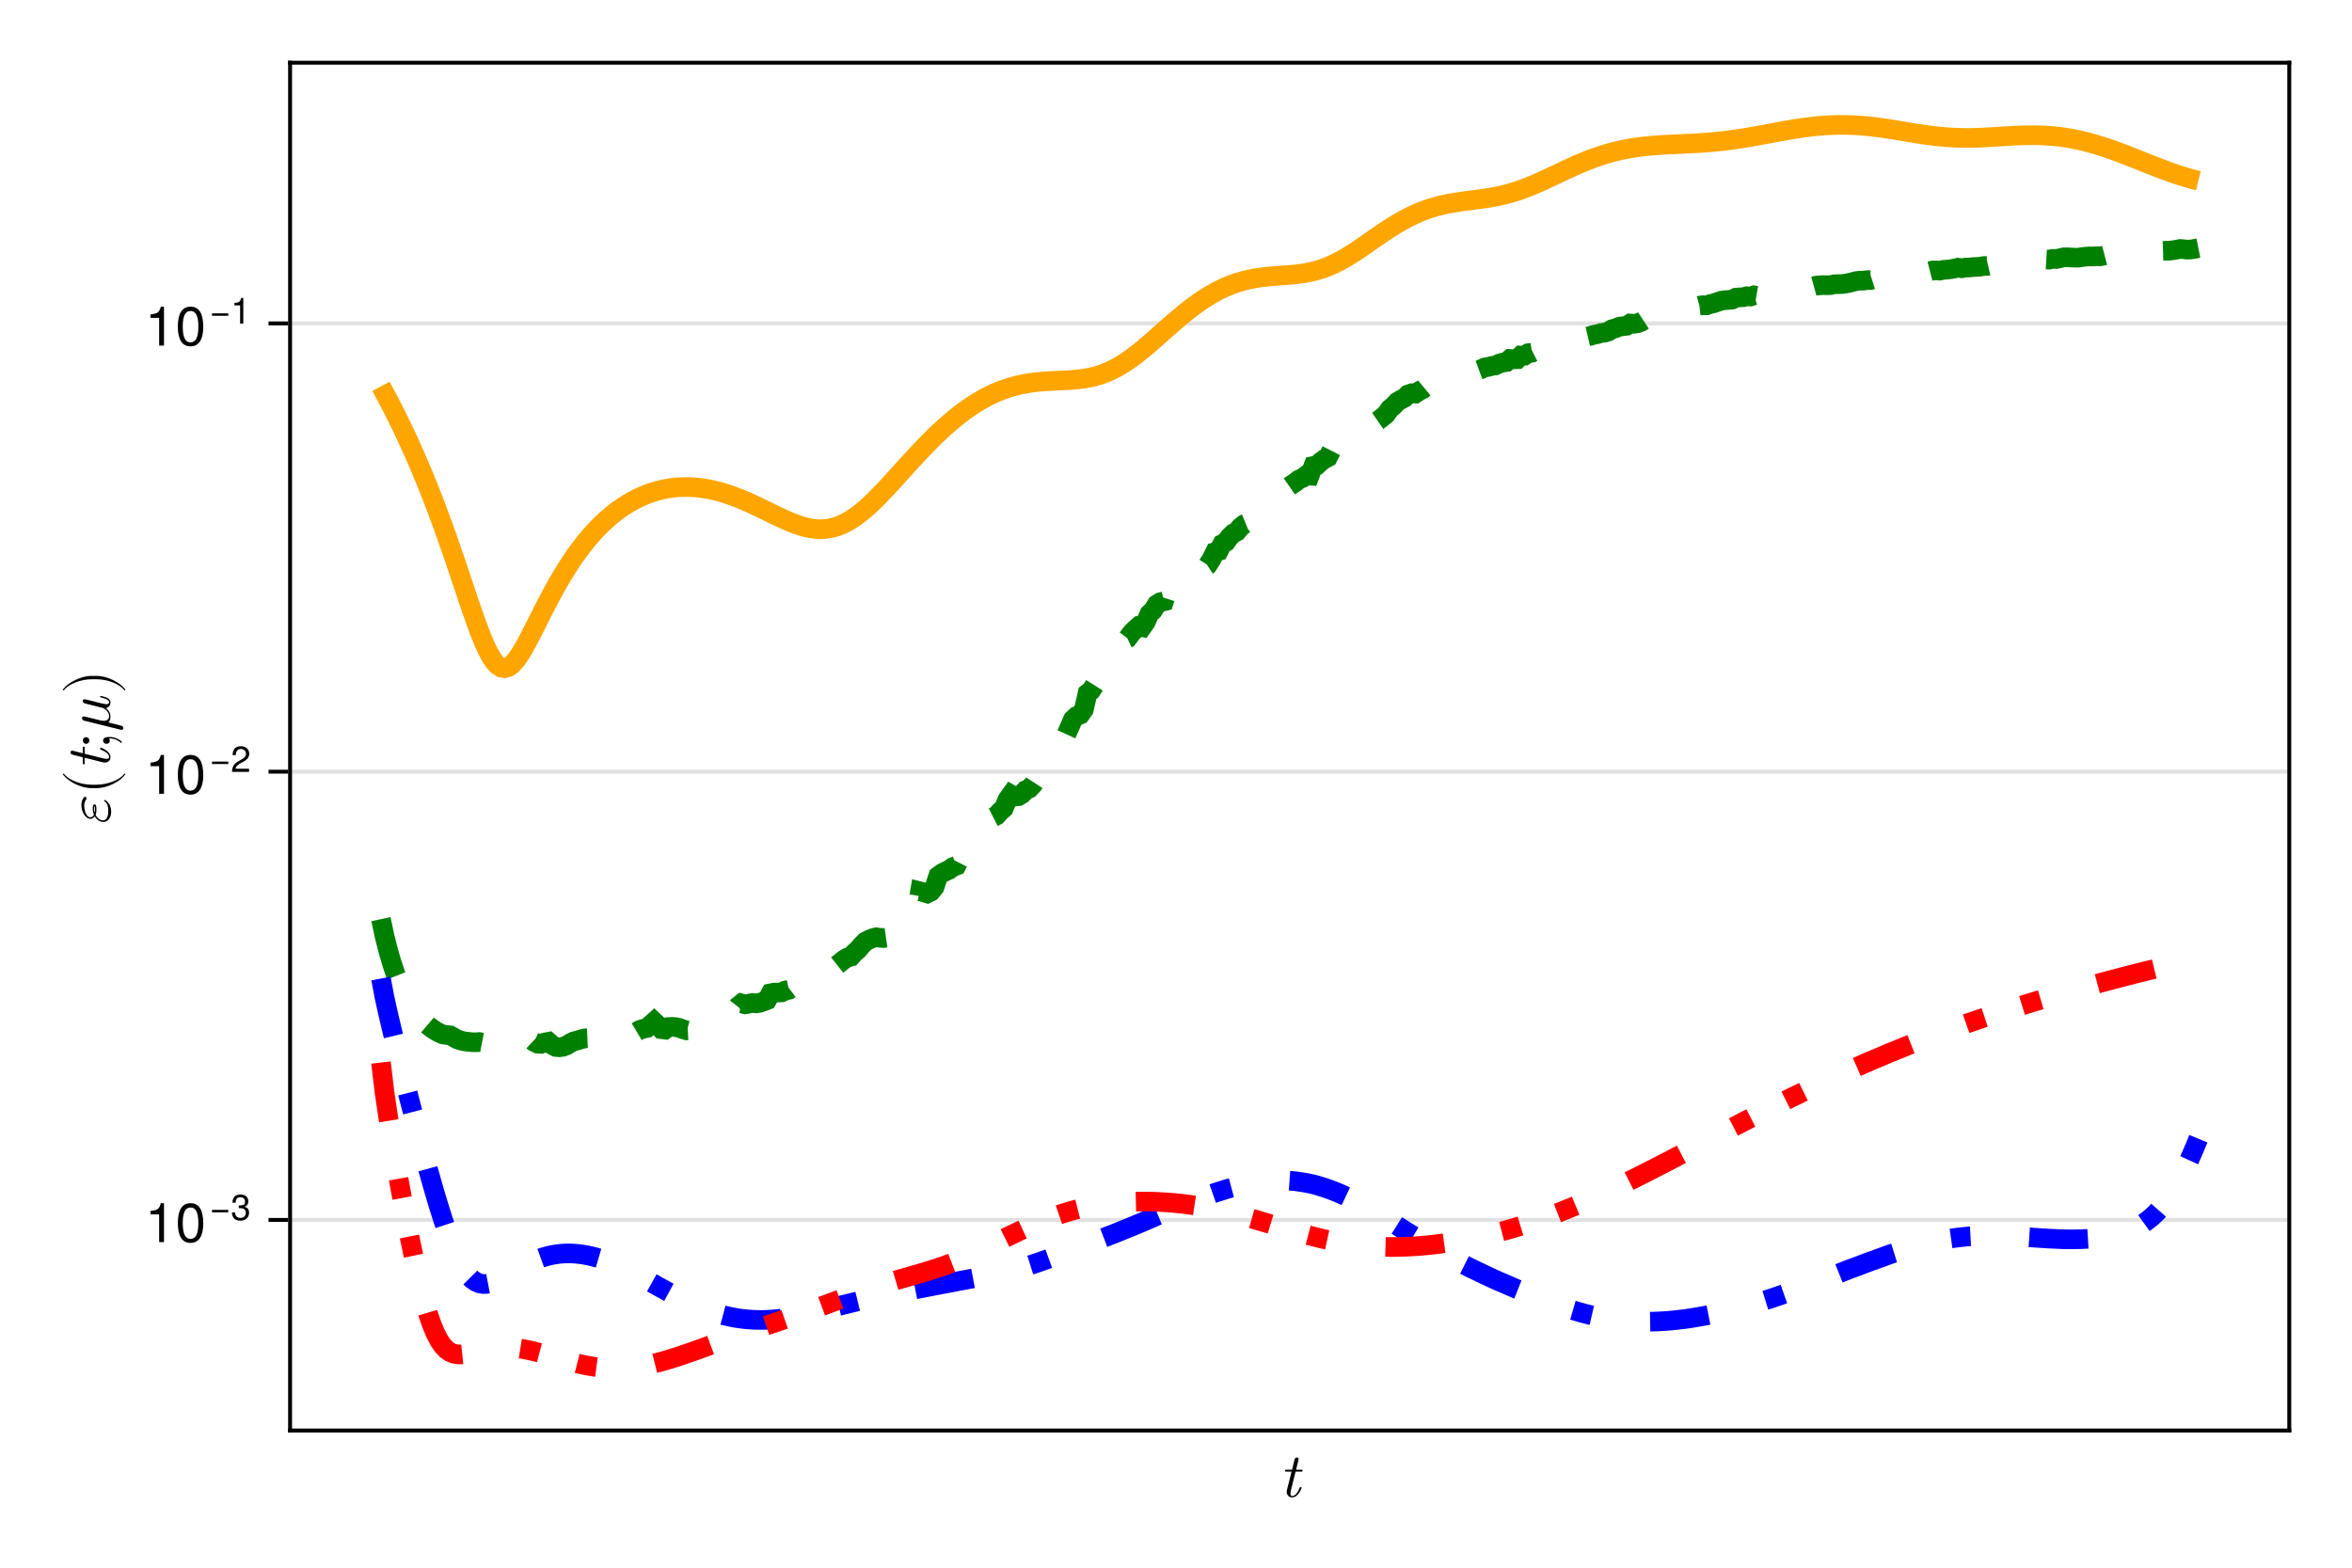 <?xml version="1.0" encoding="UTF-8"?>
<svg xmlns="http://www.w3.org/2000/svg" xmlns:xlink="http://www.w3.org/1999/xlink" width="600" height="400" viewBox="0 0 600 400">
<defs>
<g>
<g id="glyph-0-0-ab951a6d">
<path d="M 5.703 -2.281 C 5.703 -2.453 5.562 -2.453 5.453 -2.453 C 5.266 -2.453 5.266 -2.438 5.141 -2.141 C 4.844 -1.375 4.203 -0.172 3.297 -0.172 C 2.859 -0.172 2.859 -0.578 2.859 -0.828 C 2.859 -0.938 2.859 -1.203 2.969 -1.641 L 4.156 -6.406 L 5.516 -6.406 C 5.797 -6.406 5.969 -6.406 5.969 -6.703 C 5.969 -6.891 5.828 -6.891 5.562 -6.891 L 4.281 -6.891 L 4.875 -9.266 C 4.938 -9.484 4.938 -9.516 4.938 -9.594 C 4.938 -9.938 4.672 -10.016 4.516 -10.016 C 4.109 -10.016 3.953 -9.688 3.891 -9.438 L 3.266 -6.891 L 1.906 -6.891 C 1.625 -6.891 1.453 -6.891 1.453 -6.594 C 1.453 -6.406 1.594 -6.406 1.859 -6.406 L 3.141 -6.406 L 1.984 -1.812 C 1.969 -1.75 1.906 -1.484 1.906 -1.266 C 1.906 -0.469 2.438 0.172 3.266 0.172 C 4.875 0.172 5.703 -2.203 5.703 -2.281 Z M 5.703 -2.281 "/>
</g>
<g id="glyph-1-0-ab951a6d">
<path d="M -6.344 -6.859 C -6.641 -6.859 -7.25 -5.891 -7.25 -4.797 C -7.25 -2.953 -6.172 -1.234 -4.953 -1.234 C -4.266 -1.234 -3.875 -1.812 -3.828 -1.875 C -3.297 -0.922 -2.406 -0.422 -1.656 -0.422 C -0.625 -0.422 0.359 -1.328 0.359 -3.031 C 0.359 -5.141 -1.062 -6.031 -1.297 -6.031 C -1.391 -6.031 -1.453 -5.953 -1.453 -5.859 C -1.453 -5.781 -1.391 -5.734 -1.344 -5.703 C -0.969 -5.469 -0.391 -5.094 -0.391 -3.172 C -0.391 -2.188 -0.625 -0.828 -1.766 -0.828 C -2.297 -0.828 -3.156 -1.281 -3.625 -2.25 C -3.406 -2.781 -3.406 -3.25 -3.406 -3.625 C -3.406 -4.047 -3.406 -4.922 -3.906 -4.922 C -4.281 -4.922 -4.344 -4.375 -4.344 -3.766 C -4.344 -3.422 -4.297 -2.859 -4.031 -2.266 C -4.219 -1.906 -4.531 -1.625 -4.953 -1.625 C -5.938 -1.625 -6.516 -3.203 -6.516 -4.641 C -6.516 -4.891 -6.516 -5.469 -6.062 -6.109 C -5.938 -6.281 -5.906 -6.312 -5.906 -6.438 C -5.906 -6.641 -6.109 -6.859 -6.344 -6.859 Z M -3.891 -4.516 C -3.781 -4.266 -3.766 -4.234 -3.766 -3.625 C -3.766 -3.281 -3.766 -3.094 -3.844 -2.781 C -3.969 -3.156 -3.984 -3.484 -3.984 -3.766 C -3.984 -4.156 -3.969 -4.219 -3.891 -4.516 Z M -3.891 -4.516 "/>
</g>
<g id="glyph-2-0-ab951a6d">
<path d="M 3.812 -5.312 C 3.766 -5.312 3.719 -5.281 3.688 -5.25 C 2.438 -3.578 -0.766 -2.484 -3.328 -2.484 L -4.672 -2.484 C -7.234 -2.484 -10.438 -3.578 -11.688 -5.25 C -11.719 -5.281 -11.766 -5.312 -11.812 -5.312 C -11.891 -5.312 -11.969 -5.234 -11.969 -5.156 C -11.969 -5.125 -11.953 -5.094 -11.938 -5.062 C -10.609 -3.297 -7.406 -1.609 -4.672 -1.609 L -3.328 -1.609 C -0.594 -1.609 2.609 -3.297 3.938 -5.062 C 3.953 -5.094 3.969 -5.125 3.969 -5.156 C 3.969 -5.234 3.891 -5.312 3.812 -5.312 Z M 3.812 -5.312 "/>
</g>
<g id="glyph-2-1-ab951a6d">
<path d="M -6.047 -3.078 C -6.516 -3.078 -6.891 -2.688 -6.891 -2.219 C -6.891 -1.766 -6.516 -1.375 -6.047 -1.375 C -5.578 -1.375 -5.203 -1.766 -5.203 -2.219 C -5.203 -2.688 -5.578 -3.078 -6.047 -3.078 Z M -0.047 -3.125 C -0.516 -3.125 -1.703 -3.094 -1.703 -2.219 C -1.703 -1.656 -1.266 -1.375 -0.844 -1.375 C -0.438 -1.375 0 -1.641 0 -2.219 C 0 -2.297 -0.016 -2.359 -0.016 -2.359 C -0.031 -2.469 -0.062 -2.641 -0.172 -2.766 C 0.266 -2.766 1.516 -2.766 2.703 -1.75 C 2.828 -1.625 2.859 -1.625 2.906 -1.625 C 3.031 -1.625 3.094 -1.719 3.094 -1.797 C 3.094 -1.969 1.812 -3.125 -0.047 -3.125 Z M -0.047 -3.125 "/>
</g>
<g id="glyph-2-2-ab951a6d">
<path d="M -2.281 -9.156 C -2.453 -9.156 -2.453 -9.016 -2.453 -8.953 C -2.453 -8.797 -2.391 -8.781 -2.156 -8.734 C -1.125 -8.469 -0.172 -8.172 -0.172 -7.516 C -0.172 -7.094 -0.594 -7.047 -0.906 -7.047 C -1.266 -7.047 -2.016 -7.234 -2.578 -7.359 L -4.297 -7.812 C -4.547 -7.859 -5.156 -8.016 -5.391 -8.078 C -5.766 -8.156 -6.375 -8.312 -6.469 -8.312 C -6.75 -8.312 -6.891 -8.094 -6.891 -7.859 C -6.891 -7.781 -6.875 -7.359 -6.344 -7.234 L -3.344 -6.484 L -1.719 -6.062 C -1.625 -6.047 -0.172 -5.281 -0.172 -3.984 C -0.172 -3.188 -0.703 -2.797 -1.562 -2.797 C -2.031 -2.797 -2.484 -2.906 -2.922 -3.031 L -5.609 -3.703 C -5.953 -3.781 -6.562 -3.938 -6.641 -3.938 C -6.906 -3.938 -7.078 -3.75 -7.078 -3.469 C -7.078 -3.422 -7.062 -2.969 -6.5 -2.828 L 2.766 -0.531 C 2.953 -0.484 3.031 -0.484 3.031 -0.484 C 3.266 -0.484 3.453 -0.656 3.453 -0.922 C 3.453 -1.266 3.172 -1.453 3.125 -1.484 C 2.969 -1.547 2.141 -1.766 -0.312 -2.375 C 0.109 -2.875 0.172 -3.594 0.172 -3.922 C 0.172 -5.047 -0.547 -5.656 -0.984 -6.047 C -0.266 -6.188 0.172 -6.781 0.172 -7.484 C 0.172 -8.047 -0.188 -8.422 -0.703 -8.672 C -1.281 -8.938 -2.281 -9.156 -2.281 -9.156 Z M -2.281 -9.156 "/>
</g>
<g id="glyph-3-0-ab951a6d">
<path d="M -2.281 -5.703 C -2.453 -5.703 -2.453 -5.562 -2.453 -5.453 C -2.453 -5.266 -2.438 -5.266 -2.141 -5.141 C -1.375 -4.844 -0.172 -4.203 -0.172 -3.297 C -0.172 -2.859 -0.578 -2.859 -0.828 -2.859 C -0.938 -2.859 -1.203 -2.859 -1.641 -2.969 L -6.406 -4.156 L -6.406 -5.516 C -6.406 -5.797 -6.406 -5.969 -6.703 -5.969 C -6.891 -5.969 -6.891 -5.828 -6.891 -5.562 L -6.891 -4.281 L -9.266 -4.875 C -9.484 -4.938 -9.516 -4.938 -9.594 -4.938 C -9.938 -4.938 -10.016 -4.672 -10.016 -4.516 C -10.016 -4.109 -9.688 -3.953 -9.438 -3.891 L -6.891 -3.266 L -6.891 -1.906 C -6.891 -1.625 -6.891 -1.453 -6.594 -1.453 C -6.406 -1.453 -6.406 -1.594 -6.406 -1.859 L -6.406 -3.141 L -1.812 -1.984 C -1.75 -1.969 -1.484 -1.906 -1.266 -1.906 C -0.469 -1.906 0.172 -2.438 0.172 -3.266 C 0.172 -4.875 -2.203 -5.703 -2.281 -5.703 Z M -2.281 -5.703 "/>
</g>
<g id="glyph-4-0-ab951a6d">
<path d="M -3.328 -4.609 L -4.672 -4.609 C -7.406 -4.609 -10.609 -2.922 -11.938 -1.172 C -11.953 -1.141 -11.969 -1.109 -11.969 -1.078 C -11.969 -0.984 -11.891 -0.906 -11.812 -0.906 C -11.766 -0.906 -11.719 -0.938 -11.688 -0.969 C -10.438 -2.641 -7.234 -3.75 -4.672 -3.75 L -3.328 -3.75 C -0.766 -3.75 2.438 -2.641 3.688 -0.969 C 3.719 -0.938 3.766 -0.906 3.812 -0.906 C 3.891 -0.906 3.969 -0.984 3.969 -1.078 C 3.969 -1.109 3.953 -1.141 3.938 -1.172 C 2.609 -2.922 -0.594 -4.609 -3.328 -4.609 Z M -3.328 -4.609 "/>
</g>
<g id="glyph-5-0-ab951a6d">
<path d="M 4.859 0 C 4.859 0 3.625 0 3.625 0 C 3.625 0 3.625 -7.062 3.625 -7.062 C 3.625 -7.062 1.422 -7.062 1.422 -7.062 C 1.422 -7.062 1.422 -7.953 1.422 -7.953 C 3.328 -8.188 3.609 -8.406 4.047 -9.922 C 4.047 -9.922 4.859 -9.922 4.859 -9.922 C 4.859 -9.922 4.859 0 4.859 0 Z M 4.859 0 "/>
</g>
<g id="glyph-5-1-ab951a6d">
<path d="M 7.094 -4.781 C 7.094 -1.516 5.953 0.203 3.844 0.203 C 1.719 0.203 0.609 -1.516 0.609 -4.859 C 0.609 -8.188 1.703 -9.922 3.844 -9.922 C 6 -9.922 7.094 -8.219 7.094 -4.781 Z M 5.844 -4.891 C 5.844 -7.547 5.188 -8.828 3.844 -8.828 C 2.516 -8.828 1.859 -7.562 1.859 -4.844 C 1.859 -2.125 2.516 -0.812 3.828 -0.812 C 5.188 -0.812 5.844 -2.078 5.844 -4.891 Z M 5.844 -4.891 "/>
</g>
<g id="glyph-6-0-ab951a6d">
<path d="M 4.766 -2 C 4.766 -2 0.625 -2 0.625 -2 C 0.625 -2 0.625 -2.625 0.625 -2.625 C 0.625 -2.625 4.766 -2.625 4.766 -2.625 C 4.766 -2.625 4.766 -2 4.766 -2 Z M 4.766 -2 "/>
</g>
<g id="glyph-6-1-ab951a6d">
<path d="M 4.672 -1.906 C 4.672 -0.672 3.797 0.141 2.453 0.141 C 1.125 0.141 0.391 -0.516 0.297 -1.969 C 0.297 -1.969 1.109 -1.969 1.109 -1.969 C 1.156 -1.031 1.594 -0.578 2.484 -0.578 C 3.328 -0.578 3.844 -1.078 3.844 -1.891 C 3.844 -2.625 3.375 -3.047 2.484 -3.047 C 2.484 -3.047 2.047 -3.047 2.047 -3.047 C 2.047 -3.047 2.047 -3.734 2.047 -3.734 C 3.344 -3.734 3.641 -4.016 3.641 -4.719 C 3.641 -5.406 3.219 -5.844 2.5 -5.844 C 1.656 -5.844 1.266 -5.406 1.25 -4.438 C 1.25 -4.438 0.438 -4.438 0.438 -4.438 C 0.469 -5.828 1.156 -6.547 2.484 -6.547 C 3.734 -6.547 4.484 -5.875 4.484 -4.75 C 4.484 -4.094 4.172 -3.672 3.562 -3.422 C 4.344 -3.156 4.672 -2.703 4.672 -1.906 Z M 4.672 -1.906 "/>
</g>
<g id="glyph-7-0-ab951a6d">
<path d="M 4.859 0 C 4.859 0 3.625 0 3.625 0 C 3.625 0 3.625 -7.062 3.625 -7.062 C 3.625 -7.062 1.422 -7.062 1.422 -7.062 C 1.422 -7.062 1.422 -7.953 1.422 -7.953 C 3.328 -8.188 3.609 -8.406 4.047 -9.922 C 4.047 -9.922 4.859 -9.922 4.859 -9.922 C 4.859 -9.922 4.859 0 4.859 0 Z M 4.859 0 "/>
</g>
<g id="glyph-7-1-ab951a6d">
<path d="M 7.094 -4.781 C 7.094 -1.516 5.953 0.203 3.844 0.203 C 1.719 0.203 0.609 -1.516 0.609 -4.859 C 0.609 -8.188 1.703 -9.922 3.844 -9.922 C 6 -9.922 7.094 -8.219 7.094 -4.781 Z M 5.844 -4.891 C 5.844 -7.547 5.188 -8.828 3.844 -8.828 C 2.516 -8.828 1.859 -7.562 1.859 -4.844 C 1.859 -2.125 2.516 -0.812 3.828 -0.812 C 5.188 -0.812 5.844 -2.078 5.844 -4.891 Z M 5.844 -4.891 "/>
</g>
<g id="glyph-8-0-ab951a6d">
<path d="M 4.766 -2 C 4.766 -2 0.625 -2 0.625 -2 C 0.625 -2 0.625 -2.625 0.625 -2.625 C 0.625 -2.625 4.766 -2.625 4.766 -2.625 C 4.766 -2.625 4.766 -2 4.766 -2 Z M 4.766 -2 "/>
</g>
<g id="glyph-8-1-ab951a6d">
<path d="M 4.719 -4.625 C 4.719 -3.828 4.25 -3.141 3.328 -2.656 C 3.328 -2.656 2.406 -2.156 2.406 -2.156 C 1.609 -1.688 1.312 -1.344 1.234 -0.797 C 1.234 -0.797 4.672 -0.797 4.672 -0.797 C 4.672 -0.797 4.672 0 4.672 0 C 4.672 0 0.312 0 0.312 0 C 0.391 -1.438 0.781 -2.062 2.156 -2.828 C 2.156 -2.828 3 -3.312 3 -3.312 C 3.578 -3.641 3.891 -4.094 3.891 -4.609 C 3.891 -5.312 3.328 -5.844 2.594 -5.844 C 1.797 -5.844 1.344 -5.375 1.281 -4.281 C 1.281 -4.281 0.469 -4.281 0.469 -4.281 C 0.516 -5.859 1.281 -6.547 2.625 -6.547 C 3.859 -6.547 4.719 -5.734 4.719 -4.625 Z M 4.719 -4.625 "/>
</g>
<g id="glyph-9-0-ab951a6d">
<path d="M 4.859 0 C 4.859 0 3.625 0 3.625 0 C 3.625 0 3.625 -7.062 3.625 -7.062 C 3.625 -7.062 1.422 -7.062 1.422 -7.062 C 1.422 -7.062 1.422 -7.953 1.422 -7.953 C 3.328 -8.188 3.609 -8.406 4.047 -9.922 C 4.047 -9.922 4.859 -9.922 4.859 -9.922 C 4.859 -9.922 4.859 0 4.859 0 Z M 4.859 0 "/>
</g>
<g id="glyph-9-1-ab951a6d">
<path d="M 7.094 -4.781 C 7.094 -1.516 5.953 0.203 3.844 0.203 C 1.719 0.203 0.609 -1.516 0.609 -4.859 C 0.609 -8.188 1.703 -9.922 3.844 -9.922 C 6 -9.922 7.094 -8.219 7.094 -4.781 Z M 5.844 -4.891 C 5.844 -7.547 5.188 -8.828 3.844 -8.828 C 2.516 -8.828 1.859 -7.562 1.859 -4.844 C 1.859 -2.125 2.516 -0.812 3.828 -0.812 C 5.188 -0.812 5.844 -2.078 5.844 -4.891 Z M 5.844 -4.891 "/>
</g>
<g id="glyph-10-0-ab951a6d">
<path d="M 4.766 -2 C 4.766 -2 0.625 -2 0.625 -2 C 0.625 -2 0.625 -2.625 0.625 -2.625 C 0.625 -2.625 4.766 -2.625 4.766 -2.625 C 4.766 -2.625 4.766 -2 4.766 -2 Z M 4.766 -2 "/>
</g>
<g id="glyph-10-1-ab951a6d">
<path d="M 3.203 0 C 3.203 0 2.391 0 2.391 0 C 2.391 0 2.391 -4.656 2.391 -4.656 C 2.391 -4.656 0.938 -4.656 0.938 -4.656 C 0.938 -4.656 0.938 -5.25 0.938 -5.25 C 2.203 -5.406 2.375 -5.547 2.672 -6.547 C 2.672 -6.547 3.203 -6.547 3.203 -6.547 C 3.203 -6.547 3.203 0 3.203 0 Z M 3.203 0 "/>
</g>
</g>
</defs>
<rect x="-60" y="-40" width="720" height="480" fill="rgb(100%, 100%, 100%)" fill-opacity="1"/>
<path fill-rule="nonzero" fill="rgb(100%, 100%, 100%)" fill-opacity="1" d="M 74 365 L 584 365 L 584 16 L 74 16 Z M 74 365 "/>
<path fill="none" stroke-width="1" stroke-linecap="butt" stroke-linejoin="miter" stroke="rgb(0%, 0%, 0%)" stroke-opacity="0.12" stroke-miterlimit="1.155" d="M 74 311.273 L 584 311.273 "/>
<path fill="none" stroke-width="1" stroke-linecap="butt" stroke-linejoin="miter" stroke="rgb(0%, 0%, 0%)" stroke-opacity="0.12" stroke-miterlimit="1.155" d="M 74 196.898 L 584 196.898 "/>
<path fill="none" stroke-width="1" stroke-linecap="butt" stroke-linejoin="miter" stroke="rgb(0%, 0%, 0%)" stroke-opacity="0.12" stroke-miterlimit="1.155" d="M 74 82.52 L 584 82.52 "/>
<g fill="rgb(0%, 0%, 0%)" fill-opacity="1">
<use xlink:href="#glyph-0-0-ab951a6d" x="326.344" y="381.896"/>
</g>
<g fill="rgb(0%, 0%, 0%)" fill-opacity="1">
<use xlink:href="#glyph-1-0-ab951a6d" x="28.006" y="210.156"/>
</g>
<g fill="rgb(0%, 0%, 0%)" fill-opacity="1">
<use xlink:href="#glyph-2-0-ab951a6d" x="28.006" y="202.7"/>
</g>
<g fill="rgb(0%, 0%, 0%)" fill-opacity="1">
<use xlink:href="#glyph-3-0-ab951a6d" x="28.006" y="196.476"/>
</g>
<g fill="rgb(0%, 0%, 0%)" fill-opacity="1">
<use xlink:href="#glyph-2-1-ab951a6d" x="28.006" y="191.164"/>
</g>
<g fill="rgb(0%, 0%, 0%)" fill-opacity="1">
<use xlink:href="#glyph-2-2-ab951a6d" x="28.006" y="186.716"/>
</g>
<g fill="rgb(0%, 0%, 0%)" fill-opacity="1">
<use xlink:href="#glyph-4-0-ab951a6d" x="28.006" y="177.068"/>
</g>
<g fill="rgb(0%, 0%, 0%)" fill-opacity="1">
<use xlink:href="#glyph-5-0-ab951a6d" x="36.974" y="316.924"/>
</g>
<g fill="rgb(0%, 0%, 0%)" fill-opacity="1">
<use xlink:href="#glyph-5-1-ab951a6d" x="44.758" y="316.924"/>
</g>
<g fill="rgb(0%, 0%, 0%)" fill-opacity="1">
<use xlink:href="#glyph-6-0-ab951a6d" x="53.466" y="311.324"/>
</g>
<g fill="rgb(0%, 0%, 0%)" fill-opacity="1">
<use xlink:href="#glyph-6-1-ab951a6d" x="58.863" y="311.324"/>
</g>
<g fill="rgb(0%, 0%, 0%)" fill-opacity="1">
<use xlink:href="#glyph-7-0-ab951a6d" x="36.974" y="202.547"/>
</g>
<g fill="rgb(0%, 0%, 0%)" fill-opacity="1">
<use xlink:href="#glyph-7-1-ab951a6d" x="44.758" y="202.547"/>
</g>
<g fill="rgb(0%, 0%, 0%)" fill-opacity="1">
<use xlink:href="#glyph-8-0-ab951a6d" x="53.466" y="196.947"/>
</g>
<g fill="rgb(0%, 0%, 0%)" fill-opacity="1">
<use xlink:href="#glyph-8-1-ab951a6d" x="58.863" y="196.947"/>
</g>
<g fill="rgb(0%, 0%, 0%)" fill-opacity="1">
<use xlink:href="#glyph-9-0-ab951a6d" x="36.974" y="88.17"/>
</g>
<g fill="rgb(0%, 0%, 0%)" fill-opacity="1">
<use xlink:href="#glyph-9-1-ab951a6d" x="44.758" y="88.17"/>
</g>
<g fill="rgb(0%, 0%, 0%)" fill-opacity="1">
<use xlink:href="#glyph-10-0-ab951a6d" x="53.466" y="82.57"/>
</g>
<g fill="rgb(0%, 0%, 0%)" fill-opacity="1">
<use xlink:href="#glyph-10-1-ab951a6d" x="58.863" y="82.57"/>
</g>
<path fill="none" stroke-width="5" stroke-linecap="butt" stroke-linejoin="miter" stroke="rgb(100%, 64.706%, 0%)" stroke-opacity="1" stroke-miterlimit="2" d="M 97.184 98.582 L 98.109 100.293 L 99.039 102.039 L 99.969 103.828 L 100.898 105.66 L 101.828 107.531 L 102.758 109.453 L 103.688 111.422 L 104.613 113.438 L 105.543 115.508 L 106.473 117.629 L 107.402 119.805 L 108.332 122.043 L 109.262 124.336 L 110.191 126.688 L 111.117 129.102 L 112.047 131.578 L 112.977 134.113 L 113.906 136.707 L 114.836 139.355 L 115.766 142.055 L 116.695 144.793 L 117.621 147.559 L 118.551 150.34 L 119.48 153.105 L 120.41 155.832 L 121.34 158.48 L 122.27 161.004 L 123.199 163.352 L 124.125 165.457 L 125.055 167.262 L 125.984 168.703 L 126.914 169.738 L 127.844 170.332 L 128.773 170.48 L 129.703 170.199 L 130.629 169.527 L 131.559 168.516 L 132.488 167.227 L 133.418 165.723 L 134.348 164.062 L 135.277 162.301 L 136.207 160.477 L 137.133 158.625 L 138.062 156.777 L 138.992 154.945 L 139.922 153.156 L 140.852 151.41 L 141.781 149.719 L 142.711 148.086 L 143.637 146.52 L 144.566 145.016 L 145.496 143.574 L 146.426 142.199 L 147.355 140.891 L 148.285 139.641 L 149.215 138.453 L 150.141 137.324 L 151.07 136.258 L 152 135.242 L 152.93 134.285 L 153.859 133.379 L 154.789 132.523 L 155.719 131.719 L 156.645 130.965 L 157.574 130.254 L 158.504 129.59 L 159.434 128.973 L 160.363 128.395 L 161.293 127.859 L 162.223 127.367 L 163.148 126.91 L 164.078 126.496 L 165.008 126.121 L 165.938 125.777 L 166.867 125.477 L 167.797 125.207 L 168.727 124.973 L 169.652 124.773 L 170.582 124.609 L 171.512 124.477 L 172.441 124.375 L 173.371 124.305 L 174.301 124.27 L 175.23 124.262 L 176.156 124.285 L 177.086 124.336 L 178.016 124.418 L 178.945 124.531 L 179.875 124.668 L 180.805 124.836 L 181.734 125.027 L 182.66 125.246 L 183.59 125.488 L 184.52 125.758 L 185.449 126.051 L 186.379 126.363 L 187.309 126.699 L 188.238 127.055 L 189.164 127.43 L 190.094 127.82 L 191.023 128.23 L 191.953 128.652 L 192.883 129.086 L 193.812 129.527 L 194.742 129.977 L 195.668 130.43 L 196.598 130.887 L 197.527 131.34 L 198.457 131.785 L 199.387 132.223 L 200.316 132.645 L 201.246 133.047 L 202.172 133.43 L 203.102 133.781 L 204.031 134.098 L 204.961 134.379 L 205.891 134.613 L 206.82 134.801 L 207.75 134.938 L 208.676 135.012 L 209.605 135.023 L 210.535 134.973 L 211.465 134.852 L 212.395 134.66 L 213.324 134.395 L 214.254 134.059 L 215.18 133.652 L 216.109 133.176 L 217.039 132.629 L 217.969 132.02 L 218.898 131.348 L 219.828 130.617 L 220.758 129.836 L 221.684 129.004 L 222.613 128.133 L 223.543 127.223 L 224.473 126.281 L 225.402 125.316 L 226.332 124.328 L 227.262 123.32 L 228.188 122.305 L 229.117 121.281 L 230.977 119.227 L 231.906 118.203 L 232.836 117.188 L 233.766 116.184 L 234.691 115.191 L 235.621 114.215 L 236.551 113.254 L 237.48 112.316 L 238.41 111.398 L 239.34 110.504 L 240.27 109.633 L 241.195 108.789 L 242.125 107.973 L 243.055 107.184 L 243.984 106.422 L 244.914 105.691 L 245.844 104.988 L 246.773 104.32 L 247.699 103.68 L 248.629 103.074 L 249.559 102.5 L 250.488 101.957 L 251.418 101.445 L 252.348 100.969 L 253.277 100.523 L 254.203 100.109 L 255.133 99.727 L 256.062 99.379 L 256.992 99.059 L 257.922 98.766 L 258.852 98.508 L 259.781 98.273 L 260.707 98.07 L 261.637 97.891 L 262.566 97.738 L 263.496 97.605 L 264.426 97.492 L 265.355 97.402 L 266.285 97.324 L 267.211 97.262 L 268.141 97.207 L 270.93 97.078 L 271.859 97.031 L 272.789 96.98 L 273.715 96.914 L 274.645 96.832 L 275.574 96.73 L 276.504 96.602 L 277.434 96.445 L 278.363 96.258 L 279.293 96.035 L 280.219 95.77 L 281.148 95.465 L 282.078 95.113 L 283.008 94.719 L 283.938 94.281 L 284.867 93.793 L 285.797 93.262 L 286.723 92.688 L 287.652 92.07 L 288.582 91.418 L 289.512 90.727 L 290.441 90.004 L 291.371 89.254 L 292.301 88.48 L 293.227 87.688 L 294.156 86.879 L 295.086 86.062 L 297.875 83.59 L 298.805 82.773 L 299.73 81.969 L 300.66 81.176 L 301.59 80.402 L 302.52 79.648 L 303.449 78.914 L 304.379 78.207 L 305.309 77.527 L 306.234 76.875 L 307.164 76.25 L 308.094 75.66 L 309.023 75.105 L 309.953 74.578 L 310.883 74.09 L 311.812 73.633 L 312.738 73.215 L 313.668 72.824 L 314.598 72.473 L 315.527 72.152 L 316.457 71.867 L 317.387 71.609 L 318.316 71.383 L 319.242 71.184 L 320.172 71.012 L 321.102 70.863 L 322.031 70.738 L 322.961 70.629 L 323.891 70.539 L 324.82 70.457 L 325.746 70.383 L 327.605 70.25 L 328.535 70.18 L 329.465 70.102 L 330.395 70.012 L 331.324 69.902 L 332.25 69.777 L 333.18 69.625 L 334.109 69.441 L 335.039 69.23 L 335.969 68.984 L 336.898 68.703 L 337.828 68.387 L 338.758 68.027 L 339.684 67.633 L 340.613 67.199 L 341.543 66.73 L 342.473 66.227 L 343.402 65.691 L 344.332 65.125 L 345.258 64.539 L 346.188 63.93 L 347.117 63.305 L 348.047 62.668 L 348.977 62.023 L 350.836 60.727 L 351.766 60.082 L 352.691 59.449 L 353.621 58.828 L 354.551 58.223 L 355.48 57.637 L 356.41 57.07 L 357.34 56.527 L 358.27 56.012 L 359.195 55.52 L 360.125 55.059 L 361.055 54.625 L 361.984 54.219 L 362.914 53.848 L 363.844 53.5 L 364.773 53.184 L 365.699 52.895 L 366.629 52.633 L 367.559 52.398 L 368.488 52.184 L 369.418 51.992 L 370.348 51.82 L 371.277 51.664 L 372.203 51.52 L 373.133 51.391 L 374.062 51.266 L 374.992 51.145 L 376.852 50.91 L 377.781 50.785 L 378.707 50.652 L 379.637 50.508 L 380.566 50.352 L 381.496 50.18 L 382.426 49.992 L 383.355 49.781 L 384.285 49.551 L 385.211 49.297 L 386.141 49.023 L 387.07 48.727 L 388 48.41 L 388.93 48.07 L 389.859 47.711 L 390.789 47.336 L 391.715 46.941 L 392.645 46.535 L 393.574 46.117 L 394.504 45.688 L 395.434 45.254 L 397.293 44.371 L 398.219 43.93 L 399.148 43.492 L 400.078 43.059 L 401.008 42.633 L 401.938 42.219 L 402.867 41.812 L 403.797 41.422 L 404.723 41.043 L 405.652 40.68 L 406.582 40.332 L 407.512 40.004 L 408.441 39.691 L 409.371 39.398 L 410.301 39.121 L 411.227 38.867 L 412.156 38.629 L 413.086 38.406 L 414.016 38.207 L 414.945 38.023 L 415.875 37.855 L 416.805 37.703 L 417.73 37.57 L 418.66 37.449 L 419.59 37.34 L 420.52 37.246 L 421.449 37.16 L 422.379 37.086 L 423.309 37.023 L 424.234 36.965 L 425.164 36.91 L 426.094 36.863 L 429.812 36.691 L 430.738 36.648 L 431.668 36.602 L 432.598 36.551 L 433.527 36.496 L 434.457 36.434 L 435.387 36.367 L 436.316 36.293 L 437.242 36.211 L 438.172 36.121 L 439.102 36.02 L 440.031 35.914 L 440.961 35.801 L 441.891 35.676 L 442.82 35.547 L 443.746 35.406 L 444.676 35.262 L 445.605 35.109 L 446.535 34.953 L 447.465 34.793 L 448.395 34.625 L 449.324 34.453 L 450.25 34.281 L 452.109 33.938 L 453.039 33.762 L 453.969 33.59 L 454.898 33.422 L 455.828 33.258 L 456.754 33.102 L 457.684 32.945 L 458.613 32.801 L 459.543 32.66 L 460.473 32.531 L 461.402 32.41 L 462.332 32.301 L 463.258 32.203 L 464.188 32.117 L 465.117 32.039 L 466.047 31.977 L 466.977 31.93 L 467.906 31.895 L 468.836 31.871 L 469.762 31.863 L 470.691 31.871 L 471.621 31.891 L 472.551 31.922 L 473.48 31.969 L 474.41 32.031 L 475.34 32.102 L 476.266 32.188 L 477.195 32.285 L 478.125 32.391 L 479.055 32.508 L 479.984 32.633 L 480.914 32.77 L 481.844 32.91 L 482.77 33.055 L 484.629 33.359 L 485.559 33.516 L 486.488 33.668 L 487.418 33.824 L 488.348 33.977 L 489.273 34.121 L 490.203 34.266 L 491.133 34.398 L 492.062 34.527 L 492.992 34.645 L 493.922 34.754 L 494.852 34.852 L 495.777 34.938 L 496.707 35.008 L 497.637 35.07 L 498.566 35.117 L 499.496 35.152 L 500.426 35.176 L 501.355 35.184 L 502.281 35.184 L 503.211 35.172 L 504.141 35.148 L 505.07 35.117 L 506 35.078 L 506.93 35.031 L 507.859 34.977 L 508.785 34.922 L 509.715 34.867 L 511.574 34.75 L 512.504 34.695 L 513.434 34.645 L 514.363 34.598 L 515.289 34.562 L 516.219 34.531 L 517.148 34.512 L 518.078 34.5 L 519.008 34.504 L 519.938 34.52 L 520.867 34.547 L 521.793 34.59 L 522.723 34.648 L 523.652 34.723 L 524.582 34.816 L 525.512 34.922 L 526.441 35.047 L 527.371 35.188 L 528.297 35.348 L 529.227 35.523 L 530.156 35.715 L 531.086 35.926 L 532.016 36.152 L 532.945 36.391 L 533.875 36.648 L 534.801 36.918 L 535.73 37.203 L 536.66 37.504 L 537.59 37.812 L 538.52 38.133 L 539.449 38.465 L 540.379 38.805 L 541.305 39.152 L 542.234 39.508 L 544.094 40.234 L 545.023 40.602 L 546.883 41.344 L 547.809 41.715 L 548.738 42.082 L 549.668 42.445 L 550.598 42.805 L 551.527 43.16 L 552.457 43.504 L 553.387 43.844 L 554.312 44.172 L 555.242 44.488 L 556.172 44.797 L 557.102 45.09 L 558.031 45.367 L 558.961 45.633 L 559.891 45.883 L 560.816 46.113 "/>
<path fill="none" stroke-width="5" stroke-linecap="butt" stroke-linejoin="miter" stroke="rgb(0%, 50.196%, 0%)" stroke-opacity="1" stroke-dasharray="15 15" stroke-miterlimit="2" d="M 97.184 234.523 L 98.109 238.902 L 99.039 242.574 L 99.969 245.781 L 100.898 248.543 L 101.828 250.918 L 102.758 252.918 L 103.688 254.602 L 104.613 256.238 L 105.543 257.586 L 106.473 258.793 L 107.402 259.91 L 108.332 260.902 L 109.262 261.695 L 110.191 262.398 L 111.117 263.02 L 112.047 263.539 L 112.977 263.938 L 113.906 264.074 L 114.836 264.172 L 115.766 264.691 L 116.695 265.203 L 117.621 265.512 L 118.551 265.719 L 119.48 265.828 L 120.41 265.922 L 121.34 265.938 L 122.27 265.875 L 123.199 266.051 L 124.125 266.414 L 125.055 266.801 L 125.984 267.059 L 126.914 267.195 L 127.844 267.25 L 128.773 267.285 L 129.703 267.324 L 130.629 267.078 L 131.559 266.664 L 132.488 266.074 L 133.418 265.109 L 134.348 264.094 L 135.277 264.949 L 136.207 265.824 L 137.133 266.285 L 138.062 266.344 L 138.992 265.988 L 139.922 265.812 L 140.852 266.641 L 141.781 267.133 L 142.711 267.219 L 143.637 267.09 L 144.566 266.734 L 145.496 266.152 L 146.426 265.691 L 147.355 265.461 L 148.285 265.16 L 149.215 264.938 L 150.141 264.898 L 151.07 265.035 L 152 264.699 L 152.93 263.633 L 153.859 262.164 L 154.789 263.285 L 155.719 263.887 L 156.645 264.426 L 157.574 264.566 L 158.504 264.426 L 159.434 264.176 L 160.363 263.824 L 161.293 263.547 L 162.223 263.367 L 163.148 262.816 L 164.078 262.516 L 165.008 262.301 L 165.938 261.504 L 166.867 260.672 L 167.797 261.555 L 168.727 262.598 L 169.652 262.711 L 170.582 262.051 L 171.512 262.008 L 172.441 262.082 L 173.371 262.293 L 174.301 262.652 L 175.23 262.914 L 176.156 262.863 L 177.086 262.531 L 178.016 262.027 L 178.945 261.477 L 179.875 260.656 L 180.805 259.707 L 181.734 259.898 L 182.66 260.09 L 183.59 260.055 L 184.52 259.809 L 185.449 259.391 L 186.379 258.797 L 187.309 257.973 L 188.238 256.77 L 189.164 256.023 L 190.094 256.25 L 191.023 256.094 L 191.953 255.906 L 192.883 256.016 L 193.812 255.867 L 194.742 255.551 L 195.668 255.191 L 196.598 253.445 L 197.527 253.254 L 198.457 253.25 L 199.387 253.211 L 200.316 252.746 L 201.246 252.551 L 202.172 251.844 L 203.102 252.73 L 204.031 252.547 L 204.961 251.285 L 205.891 251.02 L 206.82 250.77 L 207.75 250.406 L 208.676 249.934 L 209.605 249.574 L 210.535 249.184 L 211.465 248.648 L 212.395 247.949 L 213.324 246.414 L 214.254 245.68 L 215.18 244.926 L 216.109 244.355 L 217.039 244.113 L 217.969 243.102 L 218.898 242.289 L 219.828 241.188 L 220.758 240.262 L 221.684 239.758 L 222.613 239.379 L 223.543 239.152 L 224.473 239.277 L 225.402 239.348 L 226.332 239.215 L 227.262 238.887 L 228.188 238.258 L 229.117 238.426 L 230.047 237.812 L 230.977 236.957 L 231.906 235.867 L 232.836 234.531 L 233.766 232.789 L 234.691 227.43 L 235.621 227.672 L 236.551 227.957 L 237.48 227.496 L 238.41 226.336 L 239.34 223.516 L 240.27 222.812 L 241.195 222.348 L 242.125 221.93 L 243.055 221.246 L 243.984 220.879 L 244.914 219.035 L 245.844 217.324 L 246.773 216.512 L 247.699 215.801 L 248.629 215.207 L 249.559 214.559 L 250.488 212.594 L 251.418 212.105 L 252.348 210.465 L 253.277 208.566 L 254.203 208.094 L 255.133 207.047 L 256.062 206.25 L 256.992 204.027 L 257.922 202.719 L 258.852 203.242 L 259.781 203.152 L 260.707 202.617 L 261.637 201.609 L 262.566 201.207 L 263.496 200.23 L 264.426 198.805 L 265.355 197.512 L 266.285 195.691 L 267.211 193.789 L 268.141 192.734 L 269.07 190.801 L 270 189.371 L 270.93 188.309 L 271.859 187.723 L 272.789 185.699 L 273.715 183.562 L 274.645 182.695 L 275.574 182.332 L 276.504 181.027 L 277.434 176.895 L 278.363 176.184 L 279.293 174.707 L 280.219 173.824 L 281.148 171.707 L 282.078 169.441 L 283.008 167.902 L 283.938 166.23 L 284.867 165.344 L 285.797 164.781 L 286.723 163.316 L 287.652 162.875 L 288.582 161.617 L 289.512 160.637 L 290.441 159.836 L 291.371 160.016 L 292.301 158.695 L 293.227 156.609 L 294.156 155.715 L 295.086 154.227 L 296.016 153.648 L 296.945 153.422 L 297.875 150.566 L 298.805 150.602 L 299.73 150.117 L 300.66 149.406 L 301.59 148.051 L 302.52 148.359 L 303.449 147.949 L 304.379 147.605 L 305.309 146.117 L 306.234 145.145 L 307.164 144.801 L 308.094 144.191 L 309.023 142.75 L 309.953 140.867 L 310.883 140.594 L 311.812 138.781 L 312.738 138.293 L 313.668 137.004 L 314.598 136.098 L 315.527 135.625 L 316.457 134.484 L 317.387 133.75 L 318.316 133.375 L 319.242 132.543 L 320.172 132.164 L 321.102 131.602 L 322.031 130.051 L 322.961 129.465 L 323.891 128.395 L 324.82 127.273 L 325.746 126.793 L 326.676 126.301 L 327.605 124.906 L 328.535 124.367 L 329.465 123.719 L 330.395 123.113 L 331.324 122.379 L 332.25 121.98 L 333.18 121.277 L 334.109 121.348 L 335.039 118.895 L 335.969 118.703 L 336.898 117.84 L 337.828 117.164 L 338.758 116.68 L 339.684 114.859 L 340.613 114.34 L 341.543 113.328 L 342.473 113.422 L 343.402 112.859 L 344.332 112.012 L 345.258 110.965 L 346.188 110.711 L 347.117 110.336 L 348.047 109.758 L 348.977 108.16 L 349.906 108.418 L 350.836 107.812 L 351.766 107.164 L 352.691 106.453 L 353.621 105.66 L 354.551 104.316 L 355.48 103.57 L 356.41 102.551 L 357.34 102.004 L 358.27 101.523 L 359.195 100.648 L 360.125 100.34 L 361.055 100.422 L 361.984 99.812 L 362.914 99.324 L 363.844 98.547 L 364.773 98.207 L 365.699 98.227 L 366.629 98.16 L 367.559 98.012 L 368.488 97.656 L 369.418 96.938 L 370.348 96.402 L 371.277 96.07 L 372.203 95.492 L 373.133 95.23 L 374.062 95.121 L 374.992 95.055 L 375.922 94.777 L 376.852 94.57 L 377.781 94.23 L 378.707 93.77 L 379.637 93.621 L 380.566 93.371 L 381.496 93.246 L 382.426 92.777 L 383.355 92.516 L 384.285 92.379 L 385.211 91.594 L 386.141 91.668 L 387.07 91.648 L 388 90.707 L 388.93 90.73 L 389.859 90.121 L 390.789 90 L 391.715 89.531 L 392.645 89.555 L 393.574 88.988 L 394.504 88.32 L 395.434 87.895 L 396.363 87.645 L 397.293 87.156 L 398.219 86.887 L 399.148 87.23 L 400.078 86.965 L 401.008 86.883 L 401.938 86.645 L 402.867 86.328 L 403.797 86.066 L 404.723 85.934 L 405.652 85.715 L 406.582 85.426 L 407.512 85.254 L 408.441 84.965 L 409.371 84.875 L 410.301 84.586 L 411.227 83.996 L 412.156 83.75 L 413.086 83.363 L 414.016 83.234 L 414.945 83.125 L 415.875 82.551 L 416.805 82.617 L 417.73 82.48 L 418.66 82.133 L 419.59 81.52 L 420.52 81.379 L 421.449 81.113 L 422.379 81.344 L 423.309 81.234 L 424.234 80.879 L 425.164 80.746 L 426.094 80.301 L 427.023 79.816 L 427.953 79.328 L 428.883 79.078 L 429.812 78.789 L 430.738 78.59 L 431.668 78.332 L 432.598 78.23 L 433.527 77.98 L 434.457 77.879 L 435.387 77.898 L 436.316 77.574 L 437.242 77.371 L 438.172 77.039 L 439.102 76.727 L 440.031 76.594 L 440.961 76.527 L 441.891 76.438 L 442.82 75.953 L 443.746 75.867 L 444.676 75.844 L 445.605 75.582 L 446.535 75.656 L 447.465 75.352 L 448.395 75.508 L 449.324 75.422 L 450.25 75.094 L 451.18 75.031 L 452.109 75.102 L 453.039 74.797 L 453.969 74.664 L 454.898 74.41 L 455.828 74.113 L 456.754 74.207 L 457.684 74.086 L 458.613 73.98 L 459.543 73.637 L 460.473 73.586 L 461.402 73.383 L 462.332 73.141 L 463.258 72.887 L 464.188 72.809 L 465.117 72.746 L 466.047 72.781 L 466.977 72.746 L 467.906 72.535 L 468.836 72.496 L 469.762 72.484 L 470.691 72.375 L 471.621 72.207 L 473.48 71.73 L 474.41 71.613 L 475.34 71.605 L 476.266 71.477 L 477.195 71.461 L 478.125 71.168 L 479.055 71.082 L 479.984 70.84 L 480.914 70.602 L 481.844 70.418 L 482.77 70.398 L 483.699 70.195 L 484.629 70.141 L 485.559 69.887 L 486.488 69.867 L 487.418 69.816 L 488.348 69.66 L 489.273 69.555 L 490.203 69.508 L 491.133 69.387 L 492.062 69.258 L 492.992 69.023 L 493.922 68.992 L 494.852 69.059 L 495.777 68.855 L 496.707 68.793 L 497.637 68.68 L 498.566 68.516 L 499.496 68.301 L 500.426 68.449 L 501.355 68.285 L 502.281 68.25 L 503.211 68.16 L 504.141 68.109 L 505.07 68.051 L 506 67.891 L 506.93 67.855 L 507.859 67.641 L 508.785 67.445 L 509.715 67.262 L 510.645 67.328 L 511.574 67.234 L 512.504 67.109 L 513.434 66.945 L 514.363 66.938 L 515.289 66.961 L 516.219 66.816 L 517.148 66.52 L 518.078 66.453 L 519.008 66.508 L 519.938 66.391 L 520.867 66.246 L 521.793 66.195 L 522.723 66.25 L 523.652 66.043 L 524.582 66.086 L 525.512 65.879 L 526.441 65.668 L 527.371 65.645 L 528.297 65.699 L 529.227 65.738 L 530.156 65.75 L 531.086 65.605 L 532.016 65.492 L 532.945 65.426 L 533.875 65.438 L 534.801 65.391 L 535.73 65.402 L 536.66 65.223 L 537.59 64.98 L 538.52 64.832 L 539.449 64.926 L 540.379 64.824 L 541.305 64.656 L 542.234 64.586 L 543.164 64.535 L 544.094 64.48 L 545.023 64.578 L 545.953 64.512 L 546.883 64.465 L 547.809 64.363 L 548.738 64.336 L 549.668 64.215 L 550.598 64.043 L 551.527 64.008 L 552.457 63.98 L 553.387 63.961 L 554.312 63.848 L 555.242 63.703 L 556.172 63.523 L 557.102 63.598 L 558.031 63.695 L 558.961 63.645 L 559.891 63.5 L 560.816 63.316 "/>
<path fill="none" stroke-width="5" stroke-linecap="butt" stroke-linejoin="miter" stroke="rgb(0%, 0%, 100%)" stroke-opacity="1" stroke-dasharray="15 15 5 15" stroke-miterlimit="2" d="M 97.184 249.676 L 98.109 254.57 L 99.039 258.762 L 99.969 262.715 L 100.898 266.543 L 101.828 270.289 L 102.758 273.969 L 103.688 277.605 L 104.613 281.203 L 105.543 284.762 L 106.473 288.285 L 107.402 291.766 L 108.332 295.195 L 109.262 298.566 L 110.191 301.859 L 111.117 305.062 L 112.047 308.145 L 112.977 311.09 L 113.906 313.863 L 114.836 316.441 L 115.766 318.789 L 116.695 320.879 L 117.621 322.695 L 118.551 324.215 L 119.48 325.441 L 120.41 326.379 L 121.34 327.035 L 122.27 327.441 L 123.199 327.617 L 124.125 327.602 L 125.055 327.426 L 125.984 327.121 L 126.914 326.719 L 127.844 326.246 L 128.773 325.727 L 129.703 325.18 L 130.629 324.625 L 131.559 324.074 L 132.488 323.539 L 133.418 323.023 L 134.348 322.535 L 135.277 322.082 L 136.207 321.668 L 137.133 321.297 L 138.062 320.961 L 138.992 320.672 L 139.922 320.422 L 140.852 320.219 L 141.781 320.055 L 142.711 319.934 L 143.637 319.855 L 144.566 319.816 L 145.496 319.816 L 146.426 319.855 L 147.355 319.93 L 148.285 320.043 L 149.215 320.188 L 150.141 320.367 L 151.07 320.578 L 152 320.82 L 152.93 321.094 L 153.859 321.395 L 154.789 321.723 L 155.719 322.07 L 156.645 322.449 L 157.574 322.848 L 158.504 323.266 L 159.434 323.703 L 160.363 324.156 L 161.293 324.625 L 162.223 325.109 L 163.148 325.605 L 164.078 326.109 L 165.008 326.617 L 165.938 327.133 L 167.797 328.172 L 168.727 328.688 L 169.652 329.203 L 170.582 329.711 L 171.512 330.215 L 172.441 330.707 L 173.371 331.188 L 174.301 331.652 L 175.23 332.105 L 176.156 332.543 L 177.086 332.965 L 178.016 333.367 L 178.945 333.746 L 179.875 334.109 L 180.805 334.449 L 181.734 334.766 L 182.66 335.062 L 183.59 335.336 L 184.52 335.582 L 185.449 335.809 L 186.379 336.012 L 187.309 336.191 L 188.238 336.352 L 189.164 336.48 L 190.094 336.59 L 191.023 336.672 L 191.953 336.734 L 192.883 336.773 L 193.812 336.785 L 194.742 336.781 L 195.668 336.754 L 196.598 336.703 L 197.527 336.629 L 198.457 336.539 L 199.387 336.43 L 200.316 336.301 L 201.246 336.156 L 202.172 335.996 L 203.102 335.82 L 204.031 335.633 L 204.961 335.434 L 205.891 335.227 L 206.82 335.016 L 207.75 334.793 L 208.676 334.57 L 210.535 334.102 L 213.324 333.387 L 214.254 333.156 L 215.18 332.926 L 216.109 332.695 L 217.039 332.473 L 218.898 332.02 L 219.828 331.805 L 220.758 331.594 L 221.684 331.383 L 222.613 331.18 L 224.473 330.781 L 226.332 330.398 L 227.262 330.203 L 228.188 330.016 L 230.047 329.648 L 230.977 329.473 L 233.766 328.934 L 234.691 328.754 L 235.621 328.578 L 236.551 328.398 L 237.48 328.223 L 238.41 328.039 L 240.27 327.688 L 241.195 327.512 L 242.125 327.34 L 243.055 327.164 L 243.984 326.98 L 244.914 326.801 L 245.844 326.633 L 246.773 326.457 L 247.699 326.277 L 248.629 326.102 L 249.559 325.934 L 251.418 325.582 L 252.348 325.395 L 253.277 325.211 L 254.203 325.02 L 255.133 324.82 L 256.062 324.617 L 256.992 324.398 L 257.922 324.176 L 258.852 323.938 L 259.781 323.691 L 260.707 323.426 L 261.637 323.152 L 262.566 322.863 L 263.496 322.57 L 264.426 322.258 L 265.355 321.938 L 266.285 321.613 L 267.211 321.277 L 268.141 320.938 L 269.07 320.594 L 270 320.238 L 271.859 319.535 L 272.789 319.176 L 273.715 318.824 L 274.645 318.477 L 275.574 318.121 L 276.504 317.762 L 277.434 317.41 L 278.363 317.047 L 279.293 316.688 L 280.219 316.336 L 281.148 315.977 L 282.078 315.621 L 283.008 315.25 L 283.938 314.902 L 284.867 314.531 L 285.797 314.156 L 286.723 313.77 L 287.652 313.398 L 288.582 313.02 L 289.512 312.637 L 290.441 312.238 L 291.371 311.859 L 292.301 311.453 L 293.227 311.055 L 295.086 310.242 L 296.016 309.859 L 296.945 309.445 L 297.875 309.047 L 298.805 308.664 L 299.73 308.266 L 300.66 307.867 L 301.59 307.488 L 302.52 307.105 L 303.449 306.727 L 304.379 306.383 L 305.309 306.02 L 306.234 305.664 L 307.164 305.332 L 308.094 304.996 L 309.953 304.348 L 311.812 303.754 L 312.738 303.457 L 313.668 303.203 L 314.598 302.957 L 315.527 302.695 L 316.457 302.461 L 317.387 302.25 L 318.316 302.051 L 319.242 301.863 L 320.172 301.707 L 321.102 301.578 L 322.031 301.457 L 322.961 301.355 L 323.891 301.266 L 324.82 301.223 L 325.746 301.184 L 326.676 301.18 L 327.605 301.191 L 328.535 301.238 L 329.465 301.305 L 330.395 301.391 L 331.324 301.516 L 332.25 301.656 L 333.18 301.812 L 334.109 301.996 L 335.039 302.199 L 335.969 302.449 L 336.898 302.738 L 337.828 303.023 L 338.758 303.344 L 339.684 303.68 L 340.613 304.043 L 341.543 304.426 L 342.473 304.836 L 344.332 305.711 L 345.258 306.164 L 346.188 306.672 L 347.117 307.184 L 348.047 307.688 L 348.977 308.211 L 349.906 308.766 L 350.836 309.305 L 351.766 309.852 L 352.691 310.43 L 353.621 310.996 L 354.551 311.57 L 355.48 312.141 L 357.34 313.32 L 358.27 313.918 L 359.195 314.488 L 360.125 315.074 L 361.055 315.629 L 361.984 316.219 L 362.914 316.793 L 363.844 317.348 L 364.773 317.906 L 365.699 318.434 L 366.629 318.957 L 367.559 319.496 L 368.488 320.02 L 369.418 320.523 L 370.348 321.055 L 371.277 321.535 L 372.203 322.02 L 373.133 322.523 L 374.062 322.984 L 374.992 323.465 L 375.922 323.914 L 377.781 324.805 L 378.707 325.25 L 379.637 325.68 L 380.566 326.121 L 381.496 326.539 L 382.426 326.965 L 383.355 327.348 L 384.285 327.746 L 385.211 328.164 L 387.07 328.969 L 388 329.336 L 388.93 329.734 L 389.859 330.125 L 390.789 330.512 L 391.715 330.895 L 392.645 331.258 L 393.574 331.633 L 394.504 331.977 L 395.434 332.336 L 396.363 332.664 L 397.293 333 L 398.219 333.312 L 399.148 333.637 L 400.078 333.941 L 401.008 334.238 L 401.938 334.508 L 402.867 334.781 L 403.797 335.047 L 404.723 335.285 L 405.652 335.516 L 406.582 335.73 L 407.512 335.934 L 408.441 336.117 L 409.371 336.293 L 410.301 336.453 L 411.227 336.602 L 412.156 336.738 L 413.086 336.852 L 414.016 336.953 L 414.945 337.031 L 415.875 337.105 L 416.805 337.156 L 417.73 337.199 L 418.66 337.223 L 419.59 337.238 L 420.52 337.234 L 421.449 337.219 L 422.379 337.191 L 423.309 337.152 L 424.234 337.098 L 425.164 337.039 L 426.094 336.961 L 427.023 336.871 L 427.953 336.773 L 429.812 336.555 L 430.738 336.418 L 431.668 336.277 L 433.527 335.965 L 435.387 335.629 L 436.316 335.445 L 437.242 335.262 L 438.172 335.051 L 439.102 334.848 L 440.031 334.641 L 440.961 334.418 L 442.82 333.965 L 443.746 333.711 L 444.676 333.457 L 445.605 333.211 L 446.535 332.938 L 447.465 332.656 L 448.395 332.395 L 449.324 332.098 L 450.25 331.793 L 451.18 331.508 L 452.109 331.207 L 453.039 330.891 L 453.969 330.566 L 454.898 330.238 L 455.828 329.914 L 456.754 329.57 L 457.684 329.234 L 458.613 328.902 L 460.473 328.207 L 461.402 327.875 L 462.332 327.527 L 463.258 327.164 L 466.047 326.109 L 466.977 325.746 L 467.906 325.375 L 468.836 325.02 L 469.762 324.648 L 470.691 324.285 L 471.621 323.918 L 472.551 323.574 L 473.48 323.234 L 474.41 322.891 L 475.34 322.52 L 476.266 322.176 L 477.195 321.828 L 478.125 321.52 L 479.055 321.168 L 479.984 320.84 L 480.914 320.492 L 481.844 320.152 L 482.77 319.84 L 483.699 319.551 L 484.629 319.246 L 485.559 318.945 L 486.488 318.656 L 487.418 318.371 L 488.348 318.09 L 489.273 317.824 L 490.203 317.578 L 491.133 317.34 L 492.062 317.129 L 492.992 316.898 L 494.852 316.516 L 495.777 316.344 L 496.707 316.168 L 497.637 316.012 L 498.566 315.879 L 499.496 315.754 L 500.426 315.652 L 501.355 315.559 L 502.281 315.461 L 504.141 315.359 L 505.07 315.305 L 506 315.297 L 507.859 315.273 L 508.785 315.281 L 509.715 315.289 L 510.645 315.32 L 511.574 315.367 L 514.363 315.496 L 515.289 315.543 L 516.219 315.598 L 517.148 315.664 L 518.078 315.727 L 519.008 315.797 L 519.938 315.855 L 520.867 315.922 L 521.793 315.973 L 522.723 316.035 L 523.652 316.074 L 525.512 316.168 L 526.441 316.199 L 527.371 316.207 L 528.297 316.219 L 529.227 316.215 L 530.156 316.199 L 531.086 316.164 L 532.016 316.125 L 532.945 316.07 L 533.875 316 L 534.801 315.91 L 535.73 315.812 L 536.66 315.688 L 537.59 315.535 L 538.52 315.363 L 539.449 315.168 L 540.379 314.941 L 541.305 314.672 L 542.234 314.367 L 543.164 314.02 L 544.094 313.629 L 545.023 313.184 L 545.953 312.672 L 546.883 312.09 L 547.809 311.426 L 548.738 310.676 L 549.668 309.832 L 550.598 308.883 L 551.527 307.82 L 552.457 306.645 L 553.387 305.344 L 554.312 303.914 L 555.242 302.359 L 556.172 300.68 L 557.102 298.879 L 558.031 296.957 L 558.961 294.926 L 559.891 292.785 L 560.816 290.551 "/>
<path fill="none" stroke-width="5" stroke-linecap="butt" stroke-linejoin="miter" stroke="rgb(100%, 0%, 0%)" stroke-opacity="1" stroke-dasharray="15 15 5 10 5 15" stroke-miterlimit="2" d="M 97.184 271.105 L 98.109 278.852 L 99.039 285.102 L 99.969 290.855 L 100.898 296.324 L 101.828 301.582 L 102.758 306.656 L 103.688 311.547 L 104.613 316.242 L 105.543 320.703 L 106.473 324.898 L 107.402 328.773 L 108.332 332.289 L 109.262 335.395 L 110.191 338.062 L 111.117 340.281 L 112.047 342.051 L 112.977 343.402 L 113.906 344.371 L 114.836 345.02 L 115.766 345.398 L 116.695 345.57 L 117.621 345.586 L 118.551 345.488 L 119.48 345.316 L 120.41 345.102 L 122.27 344.641 L 123.199 344.426 L 124.125 344.23 L 125.055 344.062 L 125.984 343.938 L 126.914 343.844 L 127.844 343.793 L 128.773 343.777 L 129.703 343.797 L 130.629 343.855 L 131.559 343.945 L 132.488 344.066 L 133.418 344.215 L 134.348 344.387 L 135.277 344.586 L 136.207 344.801 L 137.133 345.039 L 138.062 345.285 L 138.992 345.547 L 140.852 346.086 L 141.781 346.359 L 142.711 346.637 L 143.637 346.906 L 144.566 347.172 L 145.496 347.426 L 146.426 347.668 L 147.355 347.902 L 148.285 348.117 L 149.215 348.316 L 150.141 348.492 L 151.07 348.648 L 152 348.789 L 152.93 348.91 L 153.859 349 L 154.789 349.07 L 155.719 349.109 L 156.645 349.137 L 157.574 349.137 L 158.504 349.113 L 159.434 349.062 L 160.363 348.992 L 161.293 348.902 L 162.223 348.781 L 163.148 348.641 L 164.078 348.484 L 165.008 348.305 L 165.938 348.102 L 166.867 347.891 L 167.797 347.66 L 168.727 347.418 L 169.652 347.156 L 170.582 346.879 L 171.512 346.594 L 172.441 346.305 L 173.371 346 L 174.301 345.684 L 175.23 345.363 L 176.156 345.047 L 177.086 344.719 L 178.945 344.055 L 179.875 343.715 L 180.805 343.379 L 181.734 343.039 L 182.66 342.691 L 184.52 342.012 L 185.449 341.684 L 186.379 341.352 L 187.309 341.023 L 188.238 340.703 L 189.164 340.375 L 190.094 340.055 L 191.023 339.73 L 191.953 339.418 L 193.812 338.785 L 194.742 338.473 L 195.668 338.16 L 196.598 337.844 L 198.457 337.219 L 200.316 336.586 L 201.246 336.273 L 202.172 335.953 L 203.102 335.629 L 204.031 335.297 L 204.961 334.977 L 205.891 334.645 L 207.75 333.973 L 208.676 333.633 L 209.605 333.289 L 210.535 332.949 L 211.465 332.598 L 212.395 332.25 L 213.324 331.906 L 214.254 331.555 L 215.18 331.207 L 216.109 330.863 L 217.039 330.523 L 217.969 330.176 L 218.898 329.836 L 219.828 329.504 L 220.758 329.18 L 221.684 328.859 L 222.613 328.543 L 223.543 328.234 L 225.402 327.641 L 226.332 327.348 L 227.262 327.066 L 228.188 326.789 L 229.117 326.516 L 230.047 326.25 L 230.977 325.988 L 231.906 325.719 L 233.766 325.188 L 234.691 324.922 L 235.621 324.648 L 236.551 324.371 L 237.48 324.086 L 239.34 323.484 L 240.27 323.168 L 241.195 322.84 L 242.125 322.496 L 243.055 322.133 L 243.984 321.754 L 244.914 321.363 L 245.844 320.969 L 246.773 320.551 L 247.699 320.121 L 248.629 319.688 L 249.559 319.246 L 250.488 318.797 L 251.418 318.344 L 252.348 317.879 L 253.277 317.426 L 254.203 316.965 L 255.133 316.504 L 256.062 316.047 L 256.992 315.586 L 257.922 315.133 L 259.781 314.242 L 260.707 313.805 L 261.637 313.375 L 262.566 312.953 L 263.496 312.543 L 264.426 312.141 L 265.355 311.746 L 266.285 311.367 L 267.211 311.004 L 268.141 310.652 L 269.07 310.312 L 270 309.992 L 270.93 309.676 L 271.859 309.383 L 272.789 309.098 L 273.715 308.832 L 274.645 308.594 L 275.574 308.359 L 276.504 308.133 L 277.434 307.934 L 278.363 307.746 L 279.293 307.574 L 280.219 307.426 L 281.148 307.277 L 282.078 307.156 L 283.008 307.039 L 283.938 306.945 L 284.867 306.863 L 285.797 306.789 L 286.723 306.723 L 287.652 306.676 L 288.582 306.633 L 289.512 306.613 L 290.441 306.59 L 291.371 306.594 L 292.301 306.59 L 293.227 306.602 L 294.156 306.621 L 295.086 306.648 L 296.016 306.703 L 296.945 306.75 L 297.875 306.809 L 298.805 306.891 L 299.73 306.965 L 300.66 307.055 L 301.59 307.156 L 302.52 307.266 L 303.449 307.387 L 305.309 307.668 L 306.234 307.816 L 308.094 308.16 L 309.023 308.34 L 309.953 308.539 L 310.883 308.746 L 311.812 308.945 L 312.738 309.168 L 313.668 309.398 L 314.598 309.637 L 315.527 309.871 L 316.457 310.117 L 317.387 310.383 L 318.316 310.645 L 319.242 310.902 L 320.172 311.168 L 322.031 311.73 L 322.961 312.004 L 323.891 312.285 L 324.82 312.57 L 325.746 312.852 L 326.676 313.133 L 327.605 313.41 L 328.535 313.695 L 330.395 314.234 L 331.324 314.5 L 332.25 314.766 L 333.18 315.016 L 334.109 315.258 L 335.039 315.496 L 335.969 315.738 L 336.898 315.969 L 337.828 316.184 L 338.758 316.387 L 339.684 316.582 L 340.613 316.766 L 341.543 316.938 L 342.473 317.102 L 343.402 317.25 L 344.332 317.391 L 345.258 317.516 L 346.188 317.637 L 347.117 317.746 L 348.047 317.832 L 348.977 317.91 L 349.906 317.98 L 350.836 318.039 L 351.766 318.09 L 352.691 318.125 L 353.621 318.152 L 354.551 318.168 L 355.48 318.172 L 356.41 318.164 L 357.34 318.152 L 358.27 318.121 L 359.195 318.082 L 360.125 318.039 L 361.055 317.98 L 362.914 317.84 L 363.844 317.758 L 364.773 317.66 L 365.699 317.562 L 366.629 317.453 L 367.559 317.332 L 368.488 317.207 L 369.418 317.074 L 370.348 316.93 L 371.277 316.781 L 372.203 316.621 L 374.062 316.285 L 374.992 316.102 L 375.922 315.914 L 376.852 315.719 L 377.781 315.508 L 378.707 315.297 L 379.637 315.078 L 381.496 314.617 L 382.426 314.371 L 383.355 314.129 L 384.285 313.875 L 385.211 313.609 L 386.141 313.344 L 387.07 313.059 L 388 312.777 L 388.93 312.477 L 389.859 312.18 L 390.789 311.867 L 391.715 311.551 L 392.645 311.238 L 393.574 310.902 L 394.504 310.574 L 395.434 310.219 L 396.363 309.875 L 397.293 309.512 L 398.219 309.152 L 400.078 308.402 L 401.008 308.023 L 402.867 307.242 L 403.797 306.836 L 404.723 306.434 L 405.652 306.023 L 406.582 305.609 L 407.512 305.184 L 408.441 304.762 L 409.371 304.336 L 410.301 303.902 L 411.227 303.469 L 412.156 303.02 L 413.086 302.578 L 414.016 302.121 L 414.945 301.672 L 415.875 301.207 L 416.805 300.754 L 417.73 300.281 L 418.66 299.816 L 419.59 299.34 L 420.52 298.871 L 421.449 298.395 L 422.379 297.922 L 423.309 297.445 L 424.234 296.957 L 425.164 296.492 L 426.094 296.004 L 427.023 295.52 L 427.953 295.031 L 428.883 294.539 L 429.812 294.059 L 430.738 293.566 L 431.668 293.078 L 432.598 292.594 L 433.527 292.102 L 434.457 291.617 L 436.316 290.641 L 437.242 290.16 L 439.102 289.176 L 440.031 288.695 L 440.961 288.203 L 441.891 287.715 L 442.82 287.238 L 443.746 286.754 L 444.676 286.27 L 445.605 285.797 L 446.535 285.312 L 447.465 284.836 L 448.395 284.371 L 449.324 283.898 L 450.25 283.422 L 451.18 282.965 L 453.039 282.02 L 453.969 281.559 L 455.828 280.629 L 456.754 280.168 L 457.684 279.719 L 458.613 279.266 L 459.543 278.809 L 460.473 278.355 L 461.402 277.918 L 462.332 277.469 L 463.258 277.023 L 464.188 276.586 L 466.047 275.719 L 466.977 275.277 L 467.906 274.848 L 468.836 274.426 L 469.762 274 L 470.691 273.574 L 472.551 272.73 L 473.48 272.324 L 475.34 271.504 L 476.266 271.098 L 477.195 270.691 L 478.125 270.301 L 480.914 269.117 L 481.844 268.727 L 482.77 268.344 L 484.629 267.594 L 485.559 267.215 L 486.488 266.84 L 487.418 266.469 L 488.348 266.105 L 489.273 265.742 L 492.062 264.676 L 492.992 264.324 L 493.922 263.977 L 494.852 263.633 L 495.777 263.289 L 497.637 262.617 L 500.426 261.621 L 501.355 261.293 L 502.281 260.969 L 504.141 260.328 L 505.07 260.012 L 506 259.699 L 506.93 259.391 L 507.859 259.086 L 508.785 258.785 L 510.645 258.184 L 511.574 257.887 L 512.504 257.586 L 514.363 257 L 515.289 256.711 L 517.148 256.133 L 518.078 255.848 L 519.938 255.285 L 520.867 255.008 L 521.793 254.73 L 522.723 254.461 L 524.582 253.914 L 525.512 253.645 L 527.371 253.113 L 528.297 252.852 L 529.227 252.59 L 531.086 252.074 L 532.016 251.812 L 533.875 251.305 L 534.801 251.051 L 536.66 250.551 L 537.59 250.309 L 538.52 250.059 L 540.379 249.566 L 541.305 249.324 L 542.234 249.082 L 544.094 248.605 L 545.023 248.371 L 545.953 248.141 L 546.883 247.906 L 547.809 247.68 L 548.738 247.453 L 550.598 247.008 L 551.527 246.789 L 552.457 246.574 L 553.387 246.355 L 554.312 246.141 L 555.242 245.926 L 556.172 245.715 L 558.031 245.301 L 559.891 244.902 L 560.816 244.703 "/>
<path fill="none" stroke-width="1" stroke-linecap="butt" stroke-linejoin="miter" stroke="rgb(0%, 0%, 0%)" stroke-opacity="1" stroke-miterlimit="1.155" d="M 73.5 311.273 L 68.5 311.273 "/>
<path fill="none" stroke-width="1" stroke-linecap="butt" stroke-linejoin="miter" stroke="rgb(0%, 0%, 0%)" stroke-opacity="1" stroke-miterlimit="1.155" d="M 73.5 196.898 L 68.5 196.898 "/>
<path fill="none" stroke-width="1" stroke-linecap="butt" stroke-linejoin="miter" stroke="rgb(0%, 0%, 0%)" stroke-opacity="1" stroke-miterlimit="1.155" d="M 73.5 82.52 L 68.5 82.52 "/>
<path fill="none" stroke-width="1" stroke-linecap="butt" stroke-linejoin="miter" stroke="rgb(0%, 0%, 0%)" stroke-opacity="1" stroke-miterlimit="1.155" d="M 73.5 365 L 584.5 365 "/>
<path fill="none" stroke-width="1" stroke-linecap="butt" stroke-linejoin="miter" stroke="rgb(0%, 0%, 0%)" stroke-opacity="1" stroke-miterlimit="1.155" d="M 74 365.5 L 74 15.5 "/>
<path fill="none" stroke-width="1" stroke-linecap="butt" stroke-linejoin="miter" stroke="rgb(0%, 0%, 0%)" stroke-opacity="1" stroke-miterlimit="1.155" d="M 73.5 16 L 584.5 16 "/>
<path fill="none" stroke-width="1" stroke-linecap="butt" stroke-linejoin="miter" stroke="rgb(0%, 0%, 0%)" stroke-opacity="1" stroke-miterlimit="1.155" d="M 584 365.5 L 584 15.5 "/>
</svg>
